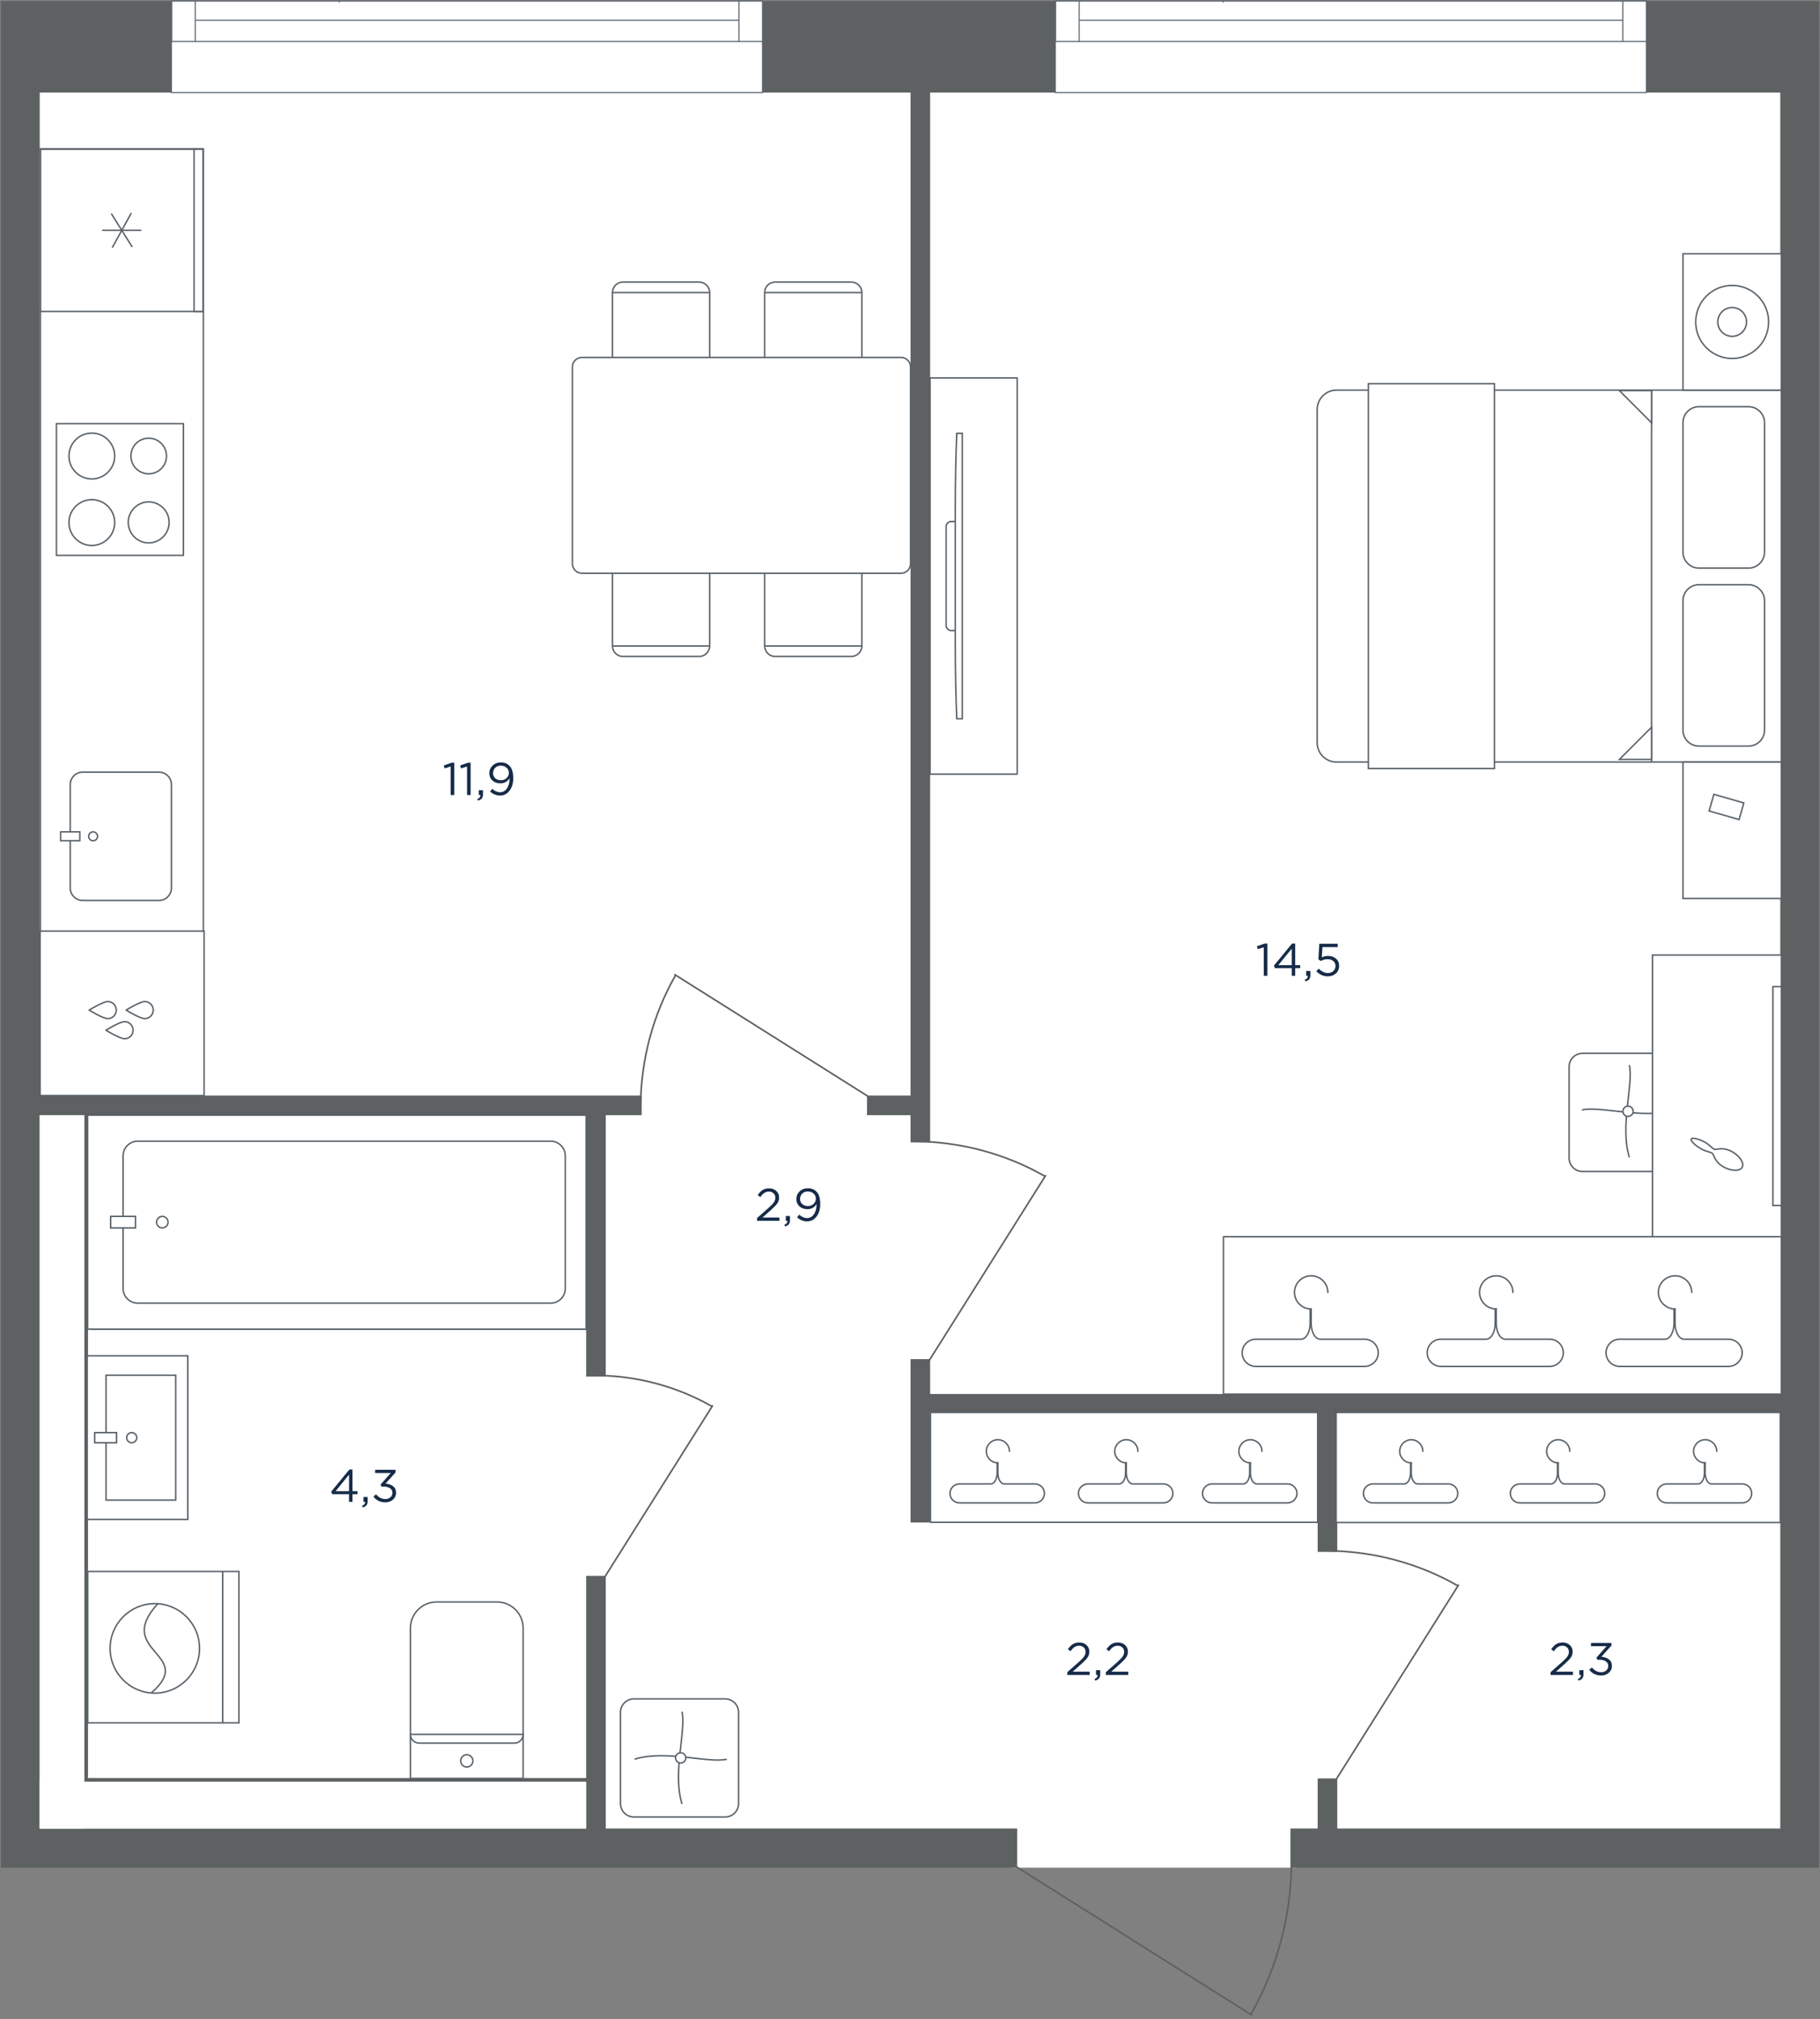 <svg fill="none" height="1854" viewBox="0 0 1672 1854" width="1672" xmlns="http://www.w3.org/2000/svg" xmlns:xlink="http://www.w3.org/1999/xlink"><rect x="0" y="0" width="1672" height="1854" fill="#808080" stroke="none"/><clipPath id="a"><path d="m.5 0h1671v1854h-1671z"/></clipPath><mask id="b" height="1854" maskUnits="userSpaceOnUse" width="1672" x="0" y="0"><path d="m.5 0h1671v1854h-1671z" fill="#fff"/></mask><g clip-path="url(#a)"><g mask="url(#b)"><path d="m1652 1696.5-431.5-7.5-30 26h-261.001l-56.5-26h-852.999l-0-1645h706.998l500.002 0h425z" fill="#fff"/><path d="m78.844 1014.59v620.09h465.95" stroke="#5d6162" stroke-miterlimit="10" stroke-width="4"/><path d="m1510.86 2.652h-539.821v81.023h539.821z" fill="#fff"/><path d="m698.727 2.652h-539.821v81.023h539.821z" fill="#fff"/><path d="m537.923 1026.36h-454.087v194.45h454.087z" stroke="#035b5b" stroke-linecap="round" stroke-linejoin="round" stroke-width=".6"/><path d="m160.135 1130.26c1.267-.06 2.487-.5 3.509-1.25 1.023-.75 1.803-1.78 2.244-2.97.442-1.19.525-2.48.239-3.71-.285-1.24-.927-2.36-1.845-3.24-.918-.87-2.073-1.46-3.321-1.68-1.248-.23-2.534-.08-3.7.42s-2.16 1.33-2.859 2.38c-.699 1.06-1.072 2.3-1.074 3.57.051 1.76.795 3.43 2.07 4.64s2.977 1.88 4.737 1.84z" stroke="#035b5b" stroke-linecap="round" stroke-linejoin="round" stroke-width=".6"/><path d="m106.75 1083.82c.23-11.94 5.189-23.3 13.788-31.59s20.136-12.83 32.078-12.62h288.97c48.135 0 87.161 37.63 87.161 84.01 0 46.41-38.897 84.03-87.161 84.03h-288.97c-11.947.21-23.489-4.33-32.089-12.63-8.6-8.29-13.555-19.66-13.777-31.61z" stroke="#035b5b" stroke-linecap="round" stroke-linejoin="round" stroke-width=".6"/><g fill="#5d6162"><path d="m700.5 1h268.794l.206 84h-269z"/><path d="m1512.5 1h158.88l.12 84h-159z"/><path d="m.5 1h156.88l.12 84h-157z"/><path d="m36.5 1707h-36v-1649h36z"/><path d="m1671.5 1679v36h-486v-36z"/><path d="m934.5 1679v36h-934l-0-36z"/><path d="m1671.5 1695h-36v-1644h36z"/><path d="m836.5 30h18v1019h-18z"/><path d="m836.5 1248h18v150h-18z"/><path d="m845.5 1298v-18h814v18z"/><path d="m1210.5 1286h18v139h-18z"/><path d="m1210.5 1633h18v74h-18z"/><path d="m538.5 1447h18v245h-18z"/><path d="m538.5 1015h18v249h-18z"/><path d="m16.5 1024v-18h573v18z"/><path d="m796.5 1024v-18h49v18z"/></g><path clip-rule="evenodd" d="m157.5 1v84h543v-84z" fill="#fff" fill-rule="evenodd"/><path d="m311.759 1v1.373m-154.259-1.373v84h543v-84z" stroke="#5a656f" stroke-miterlimit="22.926" stroke-width="1"/><path d="m700.498 1.012v37.079h-21.654v-37.079z" fill="#fff" stroke="#5a656f" stroke-miterlimit="22.926" stroke-width="1"/><path d="m678.845 38.09h-499.486" stroke="#5a656f" stroke-miterlimit="22.926" stroke-width="1"/><path d="m678.845 18.66h-499.486" stroke="#5a656f" stroke-miterlimit="22.926" stroke-width="1"/><path d="m179.42 1.012v37.079h-21.654v-37.079z" fill="#fff" stroke="#5a656f" stroke-miterlimit="22.926" stroke-width="1"/><path clip-rule="evenodd" d="m969.5 1v84h543v-84z" fill="#fff" fill-rule="evenodd"/><path d="m1123.76 1v1.373m-154.26-1.373v84h543v-84z" stroke="#5a656f" stroke-miterlimit="22.926" stroke-width="1"/><path d="m1512.5 1.012v37.079h-21.65v-37.079z" fill="#fff" stroke="#5a656f" stroke-miterlimit="22.926" stroke-width="1"/><path d="m1490.85 38.09h-499.491" stroke="#5a656f" stroke-miterlimit="22.926" stroke-width="1"/><path d="m1490.85 18.66h-499.491" stroke="#5a656f" stroke-miterlimit="22.926" stroke-width="1"/><path d="m991.42 1.012v37.079h-21.654v-37.079z" fill="#fff" stroke="#5a656f" stroke-miterlimit="22.926" stroke-width="1"/><path d="m1161.02 896.001v-26.166l-5.55 1.722-.79-2.688 7.18-2.478h2.43v29.61zm25.68 0v-6.972h-15.5l-.84-2.394 16.63-20.244h2.9v19.866h4.58v2.772h-4.58v6.972zm-12.35-9.744h12.35v-15.162zm24.82 14.868-.51-1.47c1.88-.7 2.82-1.778 2.82-3.234v-.42h-1.52v-4.41h3.87v3.78c0 1.68-.38 2.968-1.14 3.864-.72.896-1.9 1.526-3.52 1.89zm20.58-4.62c-3.89 0-7.39-1.554-10.5-4.662l2.19-2.394c2.77 2.688 5.55 4.032 8.35 4.032 2.1 0 3.81-.616 5.13-1.848 1.31-1.232 1.97-2.814 1.97-4.746 0-1.82-.68-3.304-2.06-4.452-1.34-1.148-3.09-1.722-5.25-1.722-2.01 0-4.07.56-6.17 1.68l-2.23-1.47.84-14.322h16.93v3.066h-14.03l-.63 9.408c1.99-.868 3.92-1.302 5.8-1.302 2.94 0 5.36.826 7.26 2.478 1.94 1.624 2.9 3.822 2.9 6.594 0 2.856-.98 5.18-2.94 6.972s-4.48 2.688-7.56 2.688z" fill="#162b48"/><path d="m1424.52 1538v-2.56l10.66-9.41c2.3-2.02 3.9-3.7 4.79-5.04.9-1.34 1.35-2.74 1.35-4.2 0-1.68-.58-3.04-1.73-4.07-1.14-1.04-2.54-1.56-4.2-1.56-1.59 0-3.01.41-4.24 1.22-1.2.81-2.42 2.09-3.65 3.82l-2.44-1.76c1.43-2.13 2.94-3.7 4.54-4.71 1.59-1.03 3.61-1.55 6.05-1.55 2.63 0 4.8.8 6.51 2.39 1.73 1.57 2.6 3.57 2.6 6.01 0 2.02-.55 3.81-1.64 5.38-1.09 1.56-3.02 3.58-5.79 6.04l-7.86 6.98h15.58v3.02zm25.56 5.12-.51-1.47c1.88-.7 2.82-1.77 2.82-3.23v-.42h-1.51v-4.41h3.86v3.78c0 1.68-.38 2.97-1.13 3.86-.73.9-1.91 1.53-3.53 1.89zm20.92-4.62c-4.62 0-8.27-1.75-10.96-5.25l2.39-2.14c2.38 2.91 5.25 4.37 8.61 4.37 1.82 0 3.35-.53 4.58-1.6 1.23-1.06 1.85-2.46 1.85-4.2 0-1.79-.76-3.17-2.27-4.15-1.51-1.01-3.5-1.52-5.96-1.52h-1.89l-.68-1.97 9.29-10.46h-14.37v-2.98h18.78v2.44l-9.24 10.24c2.8.23 5.11 1.04 6.93 2.44 1.84 1.37 2.77 3.35 2.77 5.92 0 2.58-.95 4.71-2.86 6.39-1.87 1.65-4.2 2.47-6.97 2.47z" fill="#162b48"/><path d="m980.516 1538v-2.56l10.668-9.41c2.296-2.02 3.892-3.7 4.788-5.04s1.344-2.74 1.344-4.2c0-1.68-.574-3.04-1.722-4.07-1.148-1.04-2.548-1.56-4.2-1.56-1.596 0-3.01.41-4.242 1.22-1.204.81-2.422 2.09-3.654 3.82l-2.436-1.76c1.428-2.13 2.94-3.7 4.536-4.71 1.596-1.03 3.612-1.55 6.048-1.55 2.632 0 4.802.8 6.51 2.39 1.736 1.57 2.604 3.57 2.604 6.01 0 2.02-.55 3.81-1.638 5.38-1.092 1.56-3.024 3.58-5.796 6.04l-7.854 6.98h15.578v3.02zm25.564 5.12-.51-1.47c1.88-.7 2.82-1.77 2.82-3.23v-.42h-1.51v-4.41h3.86v3.78c0 1.68-.38 2.97-1.13 3.86-.73.9-1.91 1.53-3.53 1.89zm9.87-5.12v-2.56l10.67-9.41c2.3-2.02 3.89-3.7 4.79-5.04s1.34-2.74 1.34-4.2c0-1.68-.57-3.04-1.72-4.07-1.15-1.04-2.55-1.56-4.2-1.56-1.59 0-3.01.41-4.24 1.22-1.2.81-2.42 2.09-3.65 3.82l-2.44-1.76c1.43-2.13 2.94-3.7 4.54-4.71 1.59-1.03 3.61-1.55 6.04-1.55 2.64 0 4.81.8 6.51 2.39 1.74 1.57 2.61 3.57 2.61 6.01 0 2.02-.55 3.81-1.64 5.38-1.09 1.56-3.02 3.58-5.8 6.04l-7.85 6.98h15.58v3.02z" fill="#162b48"/><path d="m320.643 1379v-6.97h-15.498l-.84-2.4 16.632-20.24h2.898v19.87h4.578v2.77h-4.578v6.97zm-12.348-9.74h12.348v-15.17zm24.818 14.86-.504-1.47c1.876-.7 2.814-1.77 2.814-3.23v-.42h-1.512v-4.41h3.864v3.78c0 1.68-.378 2.97-1.134 3.86-.728.9-1.904 1.53-3.528 1.89zm20.921-4.62c-4.62 0-8.274-1.75-10.962-5.25l2.394-2.14c2.38 2.91 5.25 4.37 8.61 4.37 1.82 0 3.346-.53 4.578-1.6 1.232-1.06 1.848-2.46 1.848-4.2 0-1.79-.756-3.17-2.268-4.15-1.512-1.01-3.5-1.52-5.964-1.52h-1.89l-.672-1.97 9.282-10.46h-14.364v-2.98h18.774v2.44l-9.24 10.24c2.8.23 5.11 1.04 6.93 2.44 1.848 1.37 2.772 3.35 2.772 5.92 0 2.58-.952 4.71-2.856 6.39-1.876 1.65-4.2 2.47-6.972 2.47z" fill="#162b48"/><path d="m695.516 1121v-2.56l10.668-9.41c2.296-2.02 3.892-3.7 4.788-5.04s1.344-2.74 1.344-4.2c0-1.68-.574-3.04-1.722-4.07-1.148-1.04-2.548-1.56-4.2-1.56-1.596 0-3.01.41-4.242 1.22-1.204.81-2.422 2.09-3.654 3.82l-2.436-1.76c1.428-2.13 2.94-3.7 4.536-4.71 1.596-1.03 3.612-1.55 6.048-1.55 2.632 0 4.802.8 6.51 2.39 1.736 1.57 2.604 3.57 2.604 6.01 0 2.02-.546 3.81-1.638 5.38-1.092 1.56-3.024 3.58-5.796 6.04l-7.854 6.98h15.582v3.02zm25.563 5.12-.504-1.47c1.876-.7 2.814-1.77 2.814-3.23v-.42h-1.512v-4.41h3.864v3.78c0 1.68-.378 2.97-1.134 3.86-.728.9-1.904 1.53-3.528 1.89zm20.249-4.62c-3.136 0-6.16-1.2-9.072-3.61l1.932-2.56c2.38 2.1 4.788 3.15 7.224 3.15 2.604 0 4.704-1.16 6.3-3.49 1.624-2.35 2.435-5.36 2.435-9.03v-.37c-1.959 3.13-4.731 4.7-8.315 4.7-3.024 0-5.488-.85-7.392-2.56-1.904-1.74-2.856-3.95-2.856-6.64 0-2.83.994-5.19 2.982-7.1 1.988-1.93 4.522-2.89 7.602-2.89 3.472 0 6.23 1.16 8.274 3.48 2.072 2.33 3.108 5.99 3.108 11.01 0 4.67-1.134 8.49-3.403 11.46-2.267 2.97-5.207 4.45-8.819 4.45zm.882-14.07c2.156 0 3.906-.67 5.25-2.01 1.372-1.35 2.058-2.91 2.058-4.71 0-1.9-.7-3.48-2.1-4.74-1.4-1.29-3.192-1.93-5.376-1.93-2.128 0-3.836.68-5.124 2.05-1.288 1.35-1.932 2.99-1.932 4.92 0 1.87.672 3.41 2.016 4.62 1.344 1.2 3.08 1.8 5.208 1.8z" fill="#162b48"/><path d="m414.022 730v-26.166l-5.544 1.722-.798-2.688 7.182-2.478h2.436v29.61zm15.053 0v-26.166l-5.544 1.722-.798-2.688 7.182-2.478h2.436v29.61zm9.97 5.124-.504-1.47c1.876-.7 2.814-1.778 2.814-3.234v-.42h-1.512v-4.41h3.864v3.78c0 1.68-.378 2.968-1.134 3.864-.728.896-1.904 1.526-3.528 1.89zm20.249-4.62c-3.136 0-6.16-1.204-9.072-3.612l1.932-2.562c2.38 2.1 4.788 3.15 7.224 3.15 2.604 0 4.704-1.162 6.3-3.486 1.624-2.352 2.436-5.362 2.436-9.03v-.378c-1.96 3.136-4.732 4.704-8.316 4.704-3.024 0-5.488-.854-7.392-2.562-1.904-1.736-2.856-3.948-2.856-6.636 0-2.828.994-5.194 2.982-7.098 1.988-1.932 4.522-2.898 7.602-2.898 3.472 0 6.23 1.162 8.274 3.486 2.072 2.324 3.108 5.992 3.108 11.004 0 4.676-1.134 8.498-3.402 11.466s-5.208 4.452-8.82 4.452zm.882-14.07c2.156 0 3.906-.672 5.25-2.016 1.372-1.344 2.058-2.912 2.058-4.704 0-1.904-.7-3.486-2.1-4.746-1.4-1.288-3.192-1.932-5.376-1.932-2.128 0-3.836.686-5.124 2.058-1.288 1.344-1.932 2.982-1.932 4.914 0 1.876.672 3.416 2.016 4.62s3.08 1.806 5.208 1.806z" fill="#162b48"/><path clip-rule="evenodd" d="m562.641 593.165v-79.724h89.298v79.698c0 5.302-4.334 9.642-9.635 9.642h-70.051c-5.284 0-9.612-4.329-9.612-9.616z" fill="#fff" fill-rule="evenodd"/><path d="m562.641 593.165v-79.724h89.298v79.698c0 5.302-4.334 9.642-9.635 9.642h-70.051c-5.284 0-9.612-4.329-9.612-9.616z" stroke="#586168" stroke-miterlimit="22.926" stroke-width="1.333"/><path d="m562.641 593.164h89.298" stroke="#586168" stroke-miterlimit="22.926" stroke-width="1.333"/><path clip-rule="evenodd" d="m702.461 593.165v-79.724h89.304v79.698c0 5.302-4.334 9.642-9.64 9.642h-70.051c-5.285 0-9.613-4.329-9.613-9.616z" fill="#fff" fill-rule="evenodd"/><path d="m702.461 593.165v-79.724h89.304v79.698c0 5.302-4.334 9.642-9.64 9.642h-70.051c-5.285 0-9.613-4.329-9.613-9.616z" stroke="#586168" stroke-miterlimit="22.926" stroke-width="1.333"/><path d="m702.461 593.164h89.304" stroke="#586168" stroke-miterlimit="22.926" stroke-width="1.333"/><path clip-rule="evenodd" d="m562.641 268.618v79.722h89.298v-79.7c0-5.303-4.334-9.638-9.635-9.638h-70.051c-5.284 0-9.612 4.33-9.612 9.616z" fill="#fff" fill-rule="evenodd"/><path d="m562.641 268.618v79.722h89.298v-79.7c0-5.303-4.334-9.638-9.635-9.638h-70.051c-5.284 0-9.612 4.33-9.612 9.616z" stroke="#586168" stroke-miterlimit="22.926" stroke-width="1.333"/><path d="m562.641 268.617h89.298" stroke="#586168" stroke-miterlimit="22.926" stroke-width="1.333"/><path clip-rule="evenodd" d="m702.461 268.618v79.722h89.304v-79.7c0-5.303-4.334-9.638-9.64-9.638h-70.051c-5.285 0-9.613 4.33-9.613 9.616z" fill="#fff" fill-rule="evenodd"/><path d="m702.461 268.618v79.722h89.304v-79.7c0-5.303-4.334-9.638-9.64-9.638h-70.051c-5.285 0-9.613 4.33-9.613 9.616z" stroke="#586168" stroke-miterlimit="22.926" stroke-width="1.333"/><path d="m702.461 268.617h89.304" stroke="#586168" stroke-miterlimit="22.926" stroke-width="1.333"/><path clip-rule="evenodd" d="m525.867 336.888v180.757c0 4.785 3.907 8.698 8.695 8.698h293.244c4.787 0 8.694-3.913 8.694-8.698v-180.757c0-4.784-3.907-8.699-8.694-8.699h-293.244c-4.788 0-8.695 3.915-8.695 8.699z" fill="#fff" fill-rule="evenodd"/><path d="m525.867 336.887v180.758c0 4.785 3.907 8.698 8.695 8.698h293.244c4.787 0 8.694-3.913 8.694-8.698v-180.758c0-4.783-3.907-8.698-8.694-8.698h-293.244c-4.788 0-8.695 3.915-8.695 8.698z" stroke="#586168" stroke-miterlimit="22.926" stroke-width="1.333"/><path d="m186.838 922.916v82.754h-149.736v-229.582-639.424h149.736z" fill="#fff" stroke="#586168" stroke-width="1.33"/><path clip-rule="evenodd" d="m146.069 709h-70.119c-6.284 0-11.427 5.147-11.427 11.449v94.934c0 6.297 5.143 11.449 11.427 11.449h70.119c6.289 0 11.432-5.152 11.432-11.449v-94.934c0-6.302-5.143-11.449-11.432-11.449z" fill="#fff" fill-rule="evenodd"/><path d="m146.069 709h-70.119c-6.284 0-11.427 5.147-11.427 11.449v94.934c0 6.297 5.143 11.449 11.427 11.449h70.119c6.289 0 11.432-5.152 11.432-11.449v-94.934c0-6.302-5.143-11.449-11.432-11.449z" stroke="#586168" stroke-miterlimit="22.926" stroke-width="1.333"/><path clip-rule="evenodd" d="m89.609 767.924c0-2.255-1.823-4.076-4.073-4.076-2.244 0-4.068 1.821-4.068 4.076 0 2.248 1.823 4.075 4.068 4.075 2.25 0 4.073-1.827 4.073-4.075z" fill="#fff" fill-rule="evenodd"/><path d="m89.609 767.924c0-2.255-1.823-4.076-4.073-4.076-2.244 0-4.068 1.821-4.068 4.076 0 2.248 1.823 4.075 4.068 4.075 2.25 0 4.073-1.827 4.073-4.075z" stroke="#586168" stroke-miterlimit="22.926" stroke-width="1.333"/><path clip-rule="evenodd" d="m73.327 771.989v-8.151h-17.6v8.151z" fill="#fff" fill-rule="evenodd"/><path d="m73.327 771.989v-8.151h-17.6v8.151z" stroke="#586168" stroke-miterlimit="22.926" stroke-width="1.333"/><path d="m37.242 137v149h149.262v-149z" fill="#fff"/><path d="m37.242 137v149h149.262v-149z" stroke="#586168" stroke-linecap="round" stroke-linejoin="round" stroke-miterlimit="22.926" stroke-width="1.333"/><path d="m178.273 137v149h8.224v-149z" fill="#fff"/><path d="m178.273 137v149h8.224v-149z" stroke="#586168" stroke-linecap="round" stroke-linejoin="round" stroke-miterlimit="22.926" stroke-width="1.333"/><path d="m121.207 226.4-18.66-29.812" stroke="#586168" stroke-linecap="round" stroke-linejoin="round" stroke-miterlimit="22.926" stroke-width="1.333"/><path d="m120.345 196.09-16.954 30.81" stroke="#586168" stroke-linecap="round" stroke-linejoin="round" stroke-miterlimit="22.926" stroke-width="1.333"/><path d="m94.391 211.496h34.964" stroke="#586168" stroke-linecap="round" stroke-linejoin="round" stroke-miterlimit="22.926" stroke-width="1.333"/><path clip-rule="evenodd" d="m187.498 854.977v151.023h-150.638l-0-151.023z" fill="#fff" fill-rule="evenodd"/><path d="m187.498 854.977v151.023h-150.639v-151.023z" stroke="#586168" stroke-miterlimit="22.926" stroke-width="1.333"/><path d="m114.43 938.127c4.319 0 7.826 3.515 7.826 7.852 0 4.331-3.507 7.846-7.826 7.846-4.32 0-17.11-7.846-17.11-7.846s12.79-7.852 17.11-7.852z" fill="#fff"/><path d="m114.43 938.127c4.319 0 7.826 3.515 7.826 7.852 0 4.331-3.507 7.846-7.826 7.846-4.32 0-17.11-7.846-17.11-7.846s12.79-7.852 17.11-7.852z" stroke="#586168" stroke-linecap="round" stroke-linejoin="round" stroke-miterlimit="22.926" stroke-width="1.333"/><path d="m132.962 919.65c4.326 0 7.832 3.515 7.832 7.853 0 4.33-3.506 7.846-7.832 7.846-4.314 0-17.103-7.846-17.103-7.846s12.789-7.853 17.103-7.853z" fill="#fff"/><path d="m132.962 919.65c4.326 0 7.832 3.515 7.832 7.853 0 4.33-3.506 7.846-7.832 7.846-4.314 0-17.103-7.846-17.103-7.846s12.789-7.853 17.103-7.853z" stroke="#586168" stroke-linecap="round" stroke-linejoin="round" stroke-miterlimit="22.926" stroke-width="1.333"/><path d="m98.992 919.662c4.326 0 7.826 3.515 7.826 7.852 0 4.331-3.5 7.846-7.826 7.846-4.32 0-17.109-7.846-17.109-7.846s12.789-7.852 17.109-7.852z" fill="#fff"/><path d="m98.992 919.662c4.326 0 7.826 3.515 7.826 7.852 0 4.331-3.5 7.846-7.826 7.846-4.32 0-17.109-7.846-17.109-7.846s12.789-7.852 17.109-7.852z" stroke="#586168" stroke-linecap="round" stroke-linejoin="round" stroke-miterlimit="22.926" stroke-width="1.333"/><path clip-rule="evenodd" d="m168.503 510v-121h-116.659v121z" fill="#fff" fill-rule="evenodd"/><path d="m168.503 510v-121h-116.659v121z" stroke="#586168" stroke-linecap="round" stroke-linejoin="round" stroke-miterlimit="22.926" stroke-width="1.333"/><path clip-rule="evenodd" d="m155.365 479.688c0-10.36-8.432-18.809-18.773-18.809-10.334 0-18.772 8.449-18.772 18.809 0 10.361 8.438 18.809 18.772 18.809 10.341 0 18.773-8.448 18.773-18.809z" fill="#fff" fill-rule="evenodd"/><path d="m155.365 479.688c0-10.36-8.432-18.809-18.773-18.809-10.334 0-18.772 8.449-18.772 18.809 0 10.361 8.438 18.809 18.772 18.809 10.341 0 18.773-8.448 18.773-18.809z" stroke="#586168" stroke-linecap="round" stroke-linejoin="round" stroke-miterlimit="22.926" stroke-width="1.333"/><path clip-rule="evenodd" d="m105.358 418.723c0-11.593-9.438-21.049-21.008-21.049-11.576 0-21.014 9.456-21.014 21.049 0 11.598 9.438 21.06 21.014 21.06 11.57 0 21.008-9.462 21.008-21.06z" fill="#fff" fill-rule="evenodd"/><path d="m105.358 418.723c0-11.593-9.438-21.049-21.008-21.049-11.576 0-21.014 9.456-21.014 21.049 0 11.598 9.438 21.06 21.014 21.06 11.57 0 21.008-9.462 21.008-21.06z" stroke="#586168" stroke-linecap="round" stroke-linejoin="round" stroke-miterlimit="22.926" stroke-width="1.333"/><path clip-rule="evenodd" d="m152.949 418.723c0-9.019-7.342-16.381-16.343-16.381-9.008 0-16.356 7.362-16.356 16.381 0 9.025 7.348 16.388 16.356 16.388 9.001 0 16.343-7.363 16.343-16.388z" fill="#fff" fill-rule="evenodd"/><path d="m152.949 418.723c0-9.019-7.342-16.381-16.343-16.381-9.008 0-16.356 7.362-16.356 16.381 0 9.025 7.348 16.388 16.356 16.388 9.001 0 16.343-7.363 16.343-16.388z" stroke="#586168" stroke-linecap="round" stroke-linejoin="round" stroke-miterlimit="22.926" stroke-width="1.333"/><path clip-rule="evenodd" d="m105.358 479.834c0-11.592-9.438-21.055-21.008-21.055-11.576 0-21.014 9.463-21.014 21.055 0 11.599 9.438 21.055 21.014 21.055 11.57 0 21.008-9.456 21.008-21.055z" fill="#fff" fill-rule="evenodd"/><path d="m105.358 479.834c0-11.592-9.438-21.055-21.008-21.055-11.576 0-21.014 9.463-21.014 21.055 0 11.599 9.438 21.055 21.014 21.055 11.57 0 21.008-9.456 21.008-21.055z" stroke="#586168" stroke-linecap="round" stroke-linejoin="round" stroke-miterlimit="22.926" stroke-width="1.333"/><path clip-rule="evenodd" d="m80.5 1024h458v196.43h-458z" fill="#fff" fill-rule="evenodd"/><path d="m80.5 1024h458v196.43h-458z" stroke="#586168" stroke-miterlimit="22.926" stroke-width="1.333"/><path clip-rule="evenodd" d="m126.516 1047.86h379.381c7.393 0 13.438 6.05 13.438 13.45v121.83c0 7.4-6.045 13.46-13.438 13.46h-379.381c-7.388 0-13.438-6.06-13.438-13.46v-121.83c0-7.4 6.05-13.45 13.438-13.45z" fill="#fff" fill-rule="evenodd"/><path d="m126.516 1047.86h379.381c7.393 0 13.438 6.05 13.438 13.45v121.83c0 7.4-6.045 13.46-13.438 13.46h-379.381c-7.388 0-13.438-6.06-13.438-13.46v-121.83c0-7.4 6.05-13.45 13.438-13.45z" stroke="#586168" stroke-miterlimit="22.926" stroke-width="1.333"/><path clip-rule="evenodd" d="m124.493 1116.93v10.57h-22.829v-10.57z" fill="#fff" fill-rule="evenodd"/><path d="m124.493 1116.93v10.57h-22.829v-10.57z" stroke="#586168" stroke-miterlimit="22.926" stroke-width="1.333"/><path clip-rule="evenodd" d="m149.112 1116.93c2.915 0 5.277 2.37 5.277 5.29s-2.362 5.28-5.277 5.28c-2.914 0-5.276-2.36-5.276-5.28s2.362-5.29 5.276-5.29z" fill="#fff" fill-rule="evenodd"/><path d="m149.112 1116.93c2.915 0 5.277 2.37 5.277 5.29s-2.362 5.28-5.277 5.28c-2.914 0-5.276-2.36-5.276-5.28s2.362-5.29 5.276-5.29z" stroke="#586168" stroke-miterlimit="22.926" stroke-width="1.333"/><path clip-rule="evenodd" d="m172.497 1395.26v-150.29h-92.38v150.29z" fill="#fff" fill-rule="evenodd"/><path d="m172.497 1395.26v-150.29h-92.38v150.29z" stroke="#586168" stroke-miterlimit="22.926" stroke-width="1.333"/><path clip-rule="evenodd" d="m161.445 1377.43v-114.64h-64.054v114.64z" fill="#fff" fill-rule="evenodd"/><path d="m161.445 1377.43v-114.64h-64.054v114.64z" stroke="#586168" stroke-miterlimit="22.926" stroke-width="1.333"/><path clip-rule="evenodd" d="m125.657 1320.12c0-2.57-2.086-4.64-4.644-4.64-2.564 0-4.638 2.07-4.638 4.64 0 2.56 2.074 4.64 4.638 4.64 2.558 0 4.644-2.08 4.644-4.64z" fill="#fff" fill-rule="evenodd"/><path d="m125.657 1320.12c0-2.57-2.086-4.64-4.644-4.64-2.564 0-4.638 2.07-4.638 4.64 0 2.56 2.074 4.64 4.638 4.64 2.558 0 4.644-2.08 4.644-4.64z" stroke="#586168" stroke-miterlimit="22.926" stroke-width="1.333"/><path clip-rule="evenodd" d="m107.094 1324.76v-9.28h-20.071v9.28z" fill="#fff" fill-rule="evenodd"/><path d="m107.094 1324.76v-9.28h-20.071v9.28z" stroke="#586168" stroke-miterlimit="22.926" stroke-width="1.333"/><path clip-rule="evenodd" d="m80.602 1581.96v-138.98h138.899v138.98z" fill="#fff" fill-rule="evenodd"/><path d="m80.602 1581.96v-138.98h138.899v138.98z" stroke="#586168" stroke-miterlimit="22.926" stroke-width="1.333"/><path clip-rule="evenodd" d="m101.148 1513.6c0-22.7 18.389-41.1 41.073-41.1 22.688 0 41.078 18.4 41.078 41.1 0 22.69-18.39 41.09-41.078 41.09-22.684 0-41.073-18.4-41.073-41.09z" fill="#fff" fill-rule="evenodd"/><path d="m101.148 1513.6c0-22.7 18.389-41.1 41.073-41.1 22.688 0 41.078 18.4 41.078 41.1 0 22.69-18.39 41.09-41.078 41.09-22.684 0-41.073-18.4-41.073-41.09z" stroke="#586168" stroke-miterlimit="22.926" stroke-width="1.333"/><path d="m204.562 1581.96v-138.98" stroke="#586168" stroke-miterlimit="22.926" stroke-width="1.333"/><path d="m139.41 1554.15c40.739-35.47-34.696-37.4 5.209-81.12" stroke="#586168" stroke-linecap="round" stroke-linejoin="round" stroke-miterlimit="22.926" stroke-width="1.333"/><path d="m377.062 1633v-138c0-13.27 10.765-24 24.015-24h55.502c13.278 0 24.016 10.73 24.016 24v24.01 25.25 88.74z" fill="#fff"/><path d="m377.062 1633v-138c0-13.27 10.765-24 24.015-24h55.502c13.278 0 24.016 10.73 24.016 24v24.01 25.25 88.74z" stroke="#586168" stroke-miterlimit="10" stroke-width="1.333"/><path d="m480.588 1592.61c0 4.42-3.565 7.99-8.002 7.99h-9.236-9.243-50.537-9.263-9.235c-4.417 0-8.01-3.57-8.01-7.99z" fill="#fff"/><path d="m480.588 1592.61c0 4.42-3.565 7.99-8.002 7.99h-9.236-9.243-50.537-9.263-9.235c-4.417 0-8.01-3.57-8.01-7.99z" stroke="#586168" stroke-miterlimit="10" stroke-width="1.333"/><path clip-rule="evenodd" d="m428.832 1611.26c-3.117 0-5.637 2.52-5.637 5.63s2.52 5.63 5.637 5.63c3.11 0 5.637-2.52 5.637-5.63s-2.527-5.63-5.637-5.63z" fill="#fff" fill-rule="evenodd"/><path d="m428.832 1611.26c-3.117 0-5.637 2.52-5.637 5.63s2.52 5.63 5.637 5.63c3.11 0 5.637-2.52 5.637-5.63s-2.527-5.63-5.637-5.63z" stroke="#586168" stroke-miterlimit="22.926" stroke-width="1.333"/><path d="m77.5 1024v655h-41v-655z" fill="#fff"/><path d="m36.5 1636h502v43h-502z" fill="#fff"/><path clip-rule="evenodd" d="m1227.79 699.757h408.71v-341.528h-408.71c-9.75 0-17.73 7.988-17.73 17.75v306.034c0 9.756 7.98 17.744 17.73 17.744z" fill="#fff" fill-rule="evenodd"/><path d="m1227.79 699.757h408.71v-341.528h-408.71c-9.75 0-17.73 7.988-17.73 17.75v306.034c0 9.756 7.98 17.744 17.73 17.744z" stroke="#586168" stroke-miterlimit="22.926" stroke-width="1.333"/><path clip-rule="evenodd" d="m1636.5 699.762h-90.4v125.238h90.4z" fill="#fff" fill-rule="evenodd"/><path d="m1636.5 699.762h-90.4v125.238h90.4z" stroke="#586168" stroke-miterlimit="22.926" stroke-width="1.333"/><path clip-rule="evenodd" d="m1636.5 233h-90.4v125.234h90.4z" fill="#fff" fill-rule="evenodd"/><path d="m1636.5 233h-90.4v125.234h90.4z" stroke="#586168" stroke-miterlimit="22.926" stroke-width="1.333"/><path clip-rule="evenodd" d="m1606.38 536.902h-45.62c-8.06 0-14.66 6.603-14.66 14.671v118.85c0 8.068 6.6 14.67 14.66 14.67h45.62c8.06 0 14.65-6.607 14.65-14.67v-118.85c0-8.063-6.61-14.671-14.65-14.671z" fill="#fff" fill-rule="evenodd"/><path d="m1606.38 536.902h-45.62c-8.06 0-14.66 6.603-14.66 14.671v118.85c0 8.068 6.6 14.67 14.66 14.67h45.62c8.06 0 14.65-6.607 14.65-14.67v-118.85c0-8.063-6.61-14.671-14.65-14.671z" stroke="#586168" stroke-miterlimit="22.926" stroke-width="1.333"/><path clip-rule="evenodd" d="m1606.38 373.453h-45.62c-8.06 0-14.66 6.598-14.66 14.67v118.851c0 8.067 6.6 14.665 14.66 14.665h45.62c8.06 0 14.65-6.608 14.65-14.665v-118.851c0-8.062-6.61-14.67-14.65-14.67z" fill="#fff" fill-rule="evenodd"/><path d="m1606.38 373.453h-45.62c-8.06 0-14.66 6.598-14.66 14.67v118.851c0 8.067 6.6 14.665 14.66 14.665h45.62c8.06 0 14.65-6.608 14.65-14.665v-118.851c0-8.062-6.61-14.67-14.65-14.67z" stroke="#586168" stroke-miterlimit="22.926" stroke-width="1.333"/><path d="m1517.25 699.757v-341.528" stroke="#586168" stroke-miterlimit="22.926" stroke-width="1.333"/><path clip-rule="evenodd" d="m1257.1 705.69h115.8v-353.383h-115.8z" fill="#fff" fill-rule="evenodd"/><path d="m1257.1 705.69h115.8v-353.383h-115.8z" stroke="#586168" stroke-miterlimit="22.926" stroke-width="1.333"/><path clip-rule="evenodd" d="m1517.26 667.771-29.54 29.566h29.54z" fill="#fff" fill-rule="evenodd"/><path d="m1517.26 667.771-29.54 29.566h29.54z" stroke="#586168" stroke-miterlimit="22.926" stroke-width="1.333"/><path clip-rule="evenodd" d="m1517.26 388.234-29.54-29.57h29.54z" fill="#fff" fill-rule="evenodd"/><path d="m1517.26 388.234-29.54-29.57h29.54z" stroke="#586168" stroke-miterlimit="22.926" stroke-width="1.333"/><path clip-rule="evenodd" d="m1591.3 329.154c18.5 0 33.5-15.01 33.5-33.534 0-18.519-15-33.534-33.5-33.534s-33.5 15.015-33.5 33.534c0 18.524 15 33.534 33.5 33.534z" fill="#fff" fill-rule="evenodd"/><path d="m1591.3 329.154c18.5 0 33.5-15.01 33.5-33.534 0-18.519-15-33.534-33.5-33.534s-33.5 15.015-33.5 33.534c0 18.524 15 33.534 33.5 33.534z" stroke="#586168" stroke-miterlimit="22.926" stroke-width="1.333"/><path clip-rule="evenodd" d="m1591.3 308.84c7.29 0 13.21-5.918 13.21-13.221 0-7.302-5.92-13.221-13.21-13.221s-13.21 5.919-13.21 13.221c0 7.303 5.92 13.221 13.21 13.221z" fill="#fff" fill-rule="evenodd"/><path d="m1591.3 308.84c7.29 0 13.21-5.918 13.21-13.221 0-7.302-5.92-13.221-13.21-13.221s-13.21 5.919-13.21 13.221c0 7.303 5.92 13.221 13.21 13.221z" stroke="#586168" stroke-miterlimit="22.926" stroke-width="1.333"/><path d="m1597.65 752.527-27.51-7.858 4.35-15.265 27.51 7.858z" stroke="#586168" stroke-miterlimit="22.926" stroke-width="1.333"/><path clip-rule="evenodd" d="m934.501 710.809h-80.047l-.001-363.809h80.048z" fill="#fff" fill-rule="evenodd"/><path d="m934.501 710.809h-80.047l-.001-363.809h80.048z" stroke="#586168" stroke-linecap="round" stroke-linejoin="round" stroke-miterlimit="22.926" stroke-width="1.333"/><path d="m878.822 478.824h-4.819c-2.651 0-4.815 2.164-4.815 4.814v90.549c0 2.646 2.164 4.809 4.815 4.809h4.819z" stroke="#586168" stroke-miterlimit="22.926" stroke-width="1.333"/><path d="m877.609 589.921c0 26.041.502 50.18 1.338 70.015l5.036.02v-262.112l-5.036.029c-.836 19.802-1.338 43.969-1.338 70.005z" fill="#fff"/><path d="m877.609 589.921c0 26.041.502 50.18 1.338 70.015l5.036.02v-262.112l-5.036.029c-.836 19.802-1.338 43.969-1.338 70.005z" stroke="#586168" stroke-miterlimit="10" stroke-width="1.333"/><path clip-rule="evenodd" d="m1441.5 979.511v83.909c0 6.76 5.53 12.29 12.28 12.29h83.87c6.75 0 12.28-5.53 12.28-12.29v-83.909c0-6.755-5.53-12.286-12.28-12.286h-83.87c-6.75 0-12.28 5.531-12.28 12.286z" fill="#fff" fill-rule="evenodd"/><path d="m1441.5 979.511v83.909c0 6.76 5.53 12.29 12.28 12.29h83.87c6.75 0 12.28-5.53 12.28-12.29v-83.909c0-6.755-5.53-12.286-12.28-12.286h-83.87c-6.75 0-12.28 5.531-12.28 12.286z" stroke="#586168" stroke-miterlimit="22.926" stroke-width="1.333"/><path d="m1453.29 1019.18c16.94-3.95 56.3 8.91 84.71 0" stroke="#586168" stroke-miterlimit="22.926" stroke-width="1.333"/><path d="m1496.87 978.025c3.95 16.949-8.9 56.325 0 84.755" stroke="#586168" stroke-miterlimit="22.926" stroke-width="1.333"/><path clip-rule="evenodd" d="m1490.95 1020.4c0 2.6 2.11 4.7 4.7 4.7 2.6 0 4.7-2.1 4.7-4.7 0-2.59-2.1-4.7-4.7-4.7-2.59 0-4.7 2.11-4.7 4.7z" fill="#fff" fill-rule="evenodd"/><path d="m1490.95 1020.4c0 2.6 2.11 4.7 4.7 4.7 2.6 0 4.7-2.1 4.7-4.7 0-2.59-2.1-4.7-4.7-4.7-2.59 0-4.7 2.11-4.7 4.7z" stroke="#586168" stroke-miterlimit="22.926" stroke-width="1.333"/><path clip-rule="evenodd" d="m1518.08 877v258.87h118.49v-258.87z" fill="#fff" fill-rule="evenodd"/><path d="m1518.08 877v258.87h118.49v-258.87z" stroke="#586168" stroke-miterlimit="22.926" stroke-width="1.333"/><path clip-rule="evenodd" d="m1600.51 1071.83c-2.15 3.88-10.21 3.52-16.99-.24-6.77-3.76-8.14-8.24-9.82-11.77-1.03-2.17-5.44-1.85-10.63-4.73-5.18-2.87-10.3-7.51-9.36-9.22.95-1.7 7.59.18 12.78 3.05 5.19 2.88 7.06 6.76 9.44 6.49 3.88-.45 8.6-1.63 15.38 2.14 6.77 3.75 11.35 10.4 9.2 14.28z" fill="#fff" fill-rule="evenodd"/><path d="m1600.51 1071.83c-2.15 3.88-10.21 3.52-16.99-.24-6.77-3.76-8.14-8.24-9.82-11.77-1.03-2.17-5.44-1.85-10.63-4.73-5.18-2.87-10.3-7.51-9.36-9.22.95-1.7 7.59.18 12.78 3.05 5.19 2.88 7.06 6.76 9.44 6.49 3.88-.45 8.6-1.63 15.38 2.14 6.77 3.75 11.35 10.4 9.2 14.28z" stroke="#586168" stroke-miterlimit="22.926" stroke-width="1.333"/><path clip-rule="evenodd" d="m1628.76 905.955v200.955h7.81v-200.955z" fill="#fff" fill-rule="evenodd"/><path d="m1628.76 905.955v200.955h7.81v-200.955z" stroke="#586168" stroke-miterlimit="22.926" stroke-width="1.333"/><path clip-rule="evenodd" d="m854.5 1297h356v101h-136.84-219.16z" fill="#fff" fill-rule="evenodd"/><path d="m854.828 1297h355.672v100.78h-136.84-218.832z" stroke="#586168" stroke-linecap="round" stroke-linejoin="round" stroke-miterlimit="22.926" stroke-width="1.333"/><path d="m1148.73 1343.24v9.31c0 5.12 2.37 10.05 5.8 10.05h7.52 20.75c4.79 0 8.7 3.91 8.7 8.7s-3.91 8.7-8.7 8.7h-69.36c-4.79 0-8.71-3.91-8.71-8.7s3.92-8.7 8.71-8.7h21.31 7.52c3.43 0 5.8-4.93 5.8-10.05 0-5.11 0-9.31 0-9.31z" stroke="#586168" stroke-miterlimit="22.926" stroke-width="1.333"/><path d="m1159.35 1332.62c0-5.87-4.75-10.62-10.62-10.62s-10.63 4.75-10.63 10.62c0 5.86 4.76 10.62 10.63 10.62" stroke="#586168" stroke-linecap="round" stroke-miterlimit="22.926" stroke-width="1.333"/><path d="m1034.73 1343.24v9.31c0 5.12 2.37 10.05 5.8 10.05h7.52 20.75c4.79 0 8.7 3.91 8.7 8.7s-3.91 8.7-8.7 8.7h-69.356c-4.79 0-8.71-3.91-8.71-8.7s3.92-8.7 8.71-8.7h21.306 7.52c3.43 0 5.8-4.93 5.8-10.05 0-5.11 0-9.31 0-9.31z" stroke="#586168" stroke-miterlimit="22.926" stroke-width="1.333"/><path d="m1045.35 1332.62c0-5.87-4.75-10.62-10.62-10.62s-10.63 4.75-10.63 10.62c0 5.86 4.76 10.62 10.63 10.62" stroke="#586168" stroke-linecap="round" stroke-miterlimit="22.926" stroke-width="1.333"/><path d="m916.732 1343.24v9.31c0 5.12 2.37 10.05 5.799 10.05h7.527 20.741c4.79 0 8.704 3.91 8.704 8.7s-3.914 8.7-8.704 8.7h-69.355c-4.79 0-8.71-3.91-8.71-8.7s3.92-8.7 8.71-8.7h21.304 7.527c3.429 0 5.799-4.93 5.799-10.05 0-5.11 0-9.31 0-9.31z" stroke="#586168" stroke-miterlimit="22.926" stroke-width="1.333"/><path d="m927.351 1332.62c0-5.87-4.756-10.62-10.622-10.62-5.871 0-10.627 4.75-10.627 10.62 0 5.86 4.756 10.62 10.627 10.62" stroke="#586168" stroke-linecap="round" stroke-miterlimit="22.926" stroke-width="1.333"/><path clip-rule="evenodd" d="m1227.5 1297h408v101h-156.83-251.17z" fill="#fff" fill-rule="evenodd"/><path d="m1227.5 1297h408v101h-156.97-251.03z" stroke="#586168" stroke-linecap="round" stroke-linejoin="round" stroke-miterlimit="22.926" stroke-width="1.333"/><path d="m1566.5 1343.24v9.31c0 5.12 2.37 10.05 5.8 10.05h7.52 20.75c4.79 0 8.7 3.91 8.7 8.7s-3.91 8.7-8.7 8.7h-69.36c-4.79 0-8.71-3.91-8.71-8.7s3.92-8.7 8.71-8.7h21.3 7.53c3.43 0 5.8-4.93 5.8-10.05 0-5.11 0-9.31 0-9.31z" stroke="#586168" stroke-miterlimit="22.926" stroke-width="1.333"/><path d="m1577.12 1332.62c0-5.87-4.75-10.62-10.62-10.62s-10.63 4.75-10.63 10.62c0 5.86 4.76 10.62 10.63 10.62" stroke="#586168" stroke-linecap="round" stroke-miterlimit="22.926" stroke-width="1.333"/><path d="m1431.5 1343.24v9.31c0 5.12 2.37 10.05 5.8 10.05h7.52 20.75c4.79 0 8.7 3.91 8.7 8.7s-3.91 8.7-8.7 8.7h-69.36c-4.79 0-8.71-3.91-8.71-8.7s3.92-8.7 8.71-8.7h21.3 7.53c3.43 0 5.8-4.93 5.8-10.05 0-5.11 0-9.31 0-9.31z" stroke="#586168" stroke-miterlimit="22.926" stroke-width="1.333"/><path d="m1442.12 1332.62c0-5.87-4.75-10.62-10.62-10.62s-10.63 4.75-10.63 10.62c0 5.86 4.76 10.62 10.63 10.62" stroke="#586168" stroke-linecap="round" stroke-miterlimit="22.926" stroke-width="1.333"/><path d="m1296.5 1343.24v9.31c0 5.12 2.37 10.05 5.8 10.05h7.52 20.75c4.79 0 8.7 3.91 8.7 8.7s-3.91 8.7-8.7 8.7h-69.36c-4.79 0-8.71-3.91-8.71-8.7s3.92-8.7 8.71-8.7h21.3 7.53c3.43 0 5.8-4.93 5.8-10.05 0-5.11 0-9.31 0-9.31z" stroke="#586168" stroke-miterlimit="22.926" stroke-width="1.333"/><path d="m1307.12 1332.62c0-5.87-4.75-10.62-10.62-10.62s-10.63 4.75-10.63 10.62c0 5.86 4.76 10.62 10.63 10.62" stroke="#586168" stroke-linecap="round" stroke-miterlimit="22.926" stroke-width="1.333"/><path clip-rule="evenodd" d="m666.217 1560h-83.91c-6.765 0-12.291 5.53-12.291 12.28v83.87c0 6.75 5.526 12.28 12.291 12.28h83.91c6.754 0 12.286-5.53 12.286-12.28v-83.87c0-6.75-5.532-12.28-12.286-12.28z" fill="#fff" fill-rule="evenodd"/><path d="m666.217 1560h-83.91c-6.765 0-12.291 5.53-12.291 12.28v83.87c0 6.75 5.526 12.28 12.291 12.28h83.91c6.754 0 12.286-5.53 12.286-12.28v-83.87c0-6.75-5.532-12.28-12.286-12.28z" stroke="#586168" stroke-miterlimit="22.926" stroke-width="1.333"/><path d="m626.539 1571.79c3.954 16.94-8.901 56.3 0 84.71" stroke="#586168" stroke-miterlimit="22.926" stroke-width="1.333"/><path d="m667.699 1615.37c-16.949 3.94-56.328-8.9-84.754 0" stroke="#586168" stroke-miterlimit="22.926" stroke-width="1.333"/><path clip-rule="evenodd" d="m625.323 1609.45c-2.596 0-4.698 2.11-4.698 4.7 0 2.6 2.102 4.7 4.698 4.7s4.702-2.1 4.702-4.7c0-2.59-2.106-4.7-4.702-4.7z" fill="#fff" fill-rule="evenodd"/><path d="m625.323 1609.45c-2.596 0-4.698 2.11-4.698 4.7 0 2.6 2.102 4.7 4.698 4.7s4.702-2.1 4.702-4.7c0-2.59-2.106-4.7-4.702-4.7z" stroke="#586168" stroke-miterlimit="22.926" stroke-width="1.333"/><path d="m588.508 1013.6c.616-41.463 11.588-82.017 31.821-117.6" stroke="#5d6162" stroke-linecap="round" stroke-linejoin="round" stroke-miterlimit="3" stroke-width="1.5"/><path d="m812.748 1016.33-192.701-121.33" stroke="#5d6162" stroke-linecap="round" stroke-linejoin="round" stroke-miterlimit="3" stroke-width="1.5"/><path d="m841.898 1048c41.467.62 82.021 11.59 117.604 31.82" stroke="#5d6162" stroke-linecap="round" stroke-linejoin="round" stroke-miterlimit="3" stroke-width="1.5"/><path d="m839.172 1272.24 121.329-192.7" stroke="#5d6162" stroke-linecap="round" stroke-linejoin="round" stroke-miterlimit="3" stroke-width="1.5"/><path d="m549.539 1263c36.697.54 72.586 10.25 104.076 28.16" stroke="#5d6162" stroke-linecap="round" stroke-linejoin="round" stroke-miterlimit="3" stroke-width="1.5"/><path d="m547.133 1461.45 107.372-170.54" stroke="#5d6162" stroke-linecap="round" stroke-linejoin="round" stroke-miterlimit="3" stroke-width="1.5"/><path d="m1186.5 1712.17c-.72 48.26-13.49 95.45-37.03 136.86" stroke="#5d6162" stroke-linecap="round" stroke-linejoin="round" stroke-miterlimit="3" stroke-width="1.5"/><path d="m925.547 1709 224.253 141.19" stroke="#5d6162" stroke-linecap="round" stroke-linejoin="round" stroke-miterlimit="3" stroke-width="1.5"/><path clip-rule="evenodd" d="m1123.5 1135.64h513v144.83h-197.19-315.81z" fill="#fff" fill-rule="evenodd"/><path d="m1123.97 1135.64h512.53v144.52h-197.19-315.34z" stroke="#586168" stroke-linecap="round" stroke-linejoin="round" stroke-miterlimit="22.926" stroke-width="1.333"/><path d="m1538.84 1201.94v13.36c0 7.34 3.42 14.4 8.36 14.4h10.85 29.88c6.91 0 12.55 5.61 12.55 12.48v.01c0 6.86-5.64 12.47-12.55 12.47h-99.94c-6.9 0-12.55-5.61-12.55-12.47v-.01c0-6.86 5.65-12.48 12.55-12.48h30.7 10.85c4.94 0 8.35-7.06 8.35-14.4 0-7.33 0-13.36 0-13.36z" stroke="#586168" stroke-miterlimit="22.926" stroke-width="1.333"/><path d="m1554.15 1186.71c0-8.41-6.85-15.22-15.3-15.22-8.46 0-15.32 6.81-15.32 15.22 0 8.42 6.86 15.24 15.32 15.24" stroke="#586168" stroke-linecap="round" stroke-miterlimit="22.926" stroke-width="1.333"/><path d="m1374.56 1201.94v13.36c0 7.34 3.42 14.4 8.36 14.4h10.84 29.89c6.9 0 12.55 5.61 12.55 12.48v.01c0 6.86-5.65 12.47-12.55 12.47h-99.94c-6.9 0-12.55-5.61-12.55-12.47v-.01c0-6.86 5.65-12.48 12.55-12.48h30.7 10.85c4.94 0 8.35-7.06 8.35-14.4 0-7.33 0-13.36 0-13.36z" stroke="#586168" stroke-miterlimit="22.926" stroke-width="1.333"/><path d="m1389.87 1186.71c0-8.41-6.85-15.22-15.3-15.22-8.47 0-15.32 6.81-15.32 15.22 0 8.42 6.85 15.23 15.32 15.23" stroke="#586168" stroke-linecap="round" stroke-miterlimit="22.926" stroke-width="1.333"/><path d="m1204.54 1201.94v13.36c0 7.34 3.41 14.4 8.35 14.4h10.85 29.89c6.9 0 12.54 5.61 12.54 12.48v.01c0 6.86-5.64 12.47-12.54 12.47h-99.94c-6.9 0-12.55-5.61-12.55-12.47v-.01c0-6.86 5.65-12.48 12.55-12.48h30.7 10.84c4.95 0 8.36-7.06 8.36-14.4 0-7.33 0-13.36 0-13.36z" stroke="#586168" stroke-miterlimit="22.926" stroke-width="1.333"/><path d="m1219.85 1186.71c0-8.41-6.86-15.22-15.31-15.22-8.46 0-15.31 6.81-15.31 15.22 0 8.42 6.85 15.23 15.31 15.23" stroke="#586168" stroke-linecap="round" stroke-miterlimit="22.926" stroke-width="1.333"/><path d="m1221.23 1424c41.46.62 82.02 11.59 117.6 31.82" stroke="#5d6162" stroke-linecap="round" stroke-linejoin="round" stroke-miterlimit="3" stroke-width="1.5"/><path d="m1218.5 1648.24 121.33-192.7" stroke="#5d6162" stroke-linecap="round" stroke-linejoin="round" stroke-miterlimit="3" stroke-width="1.5"/></g></g></svg>